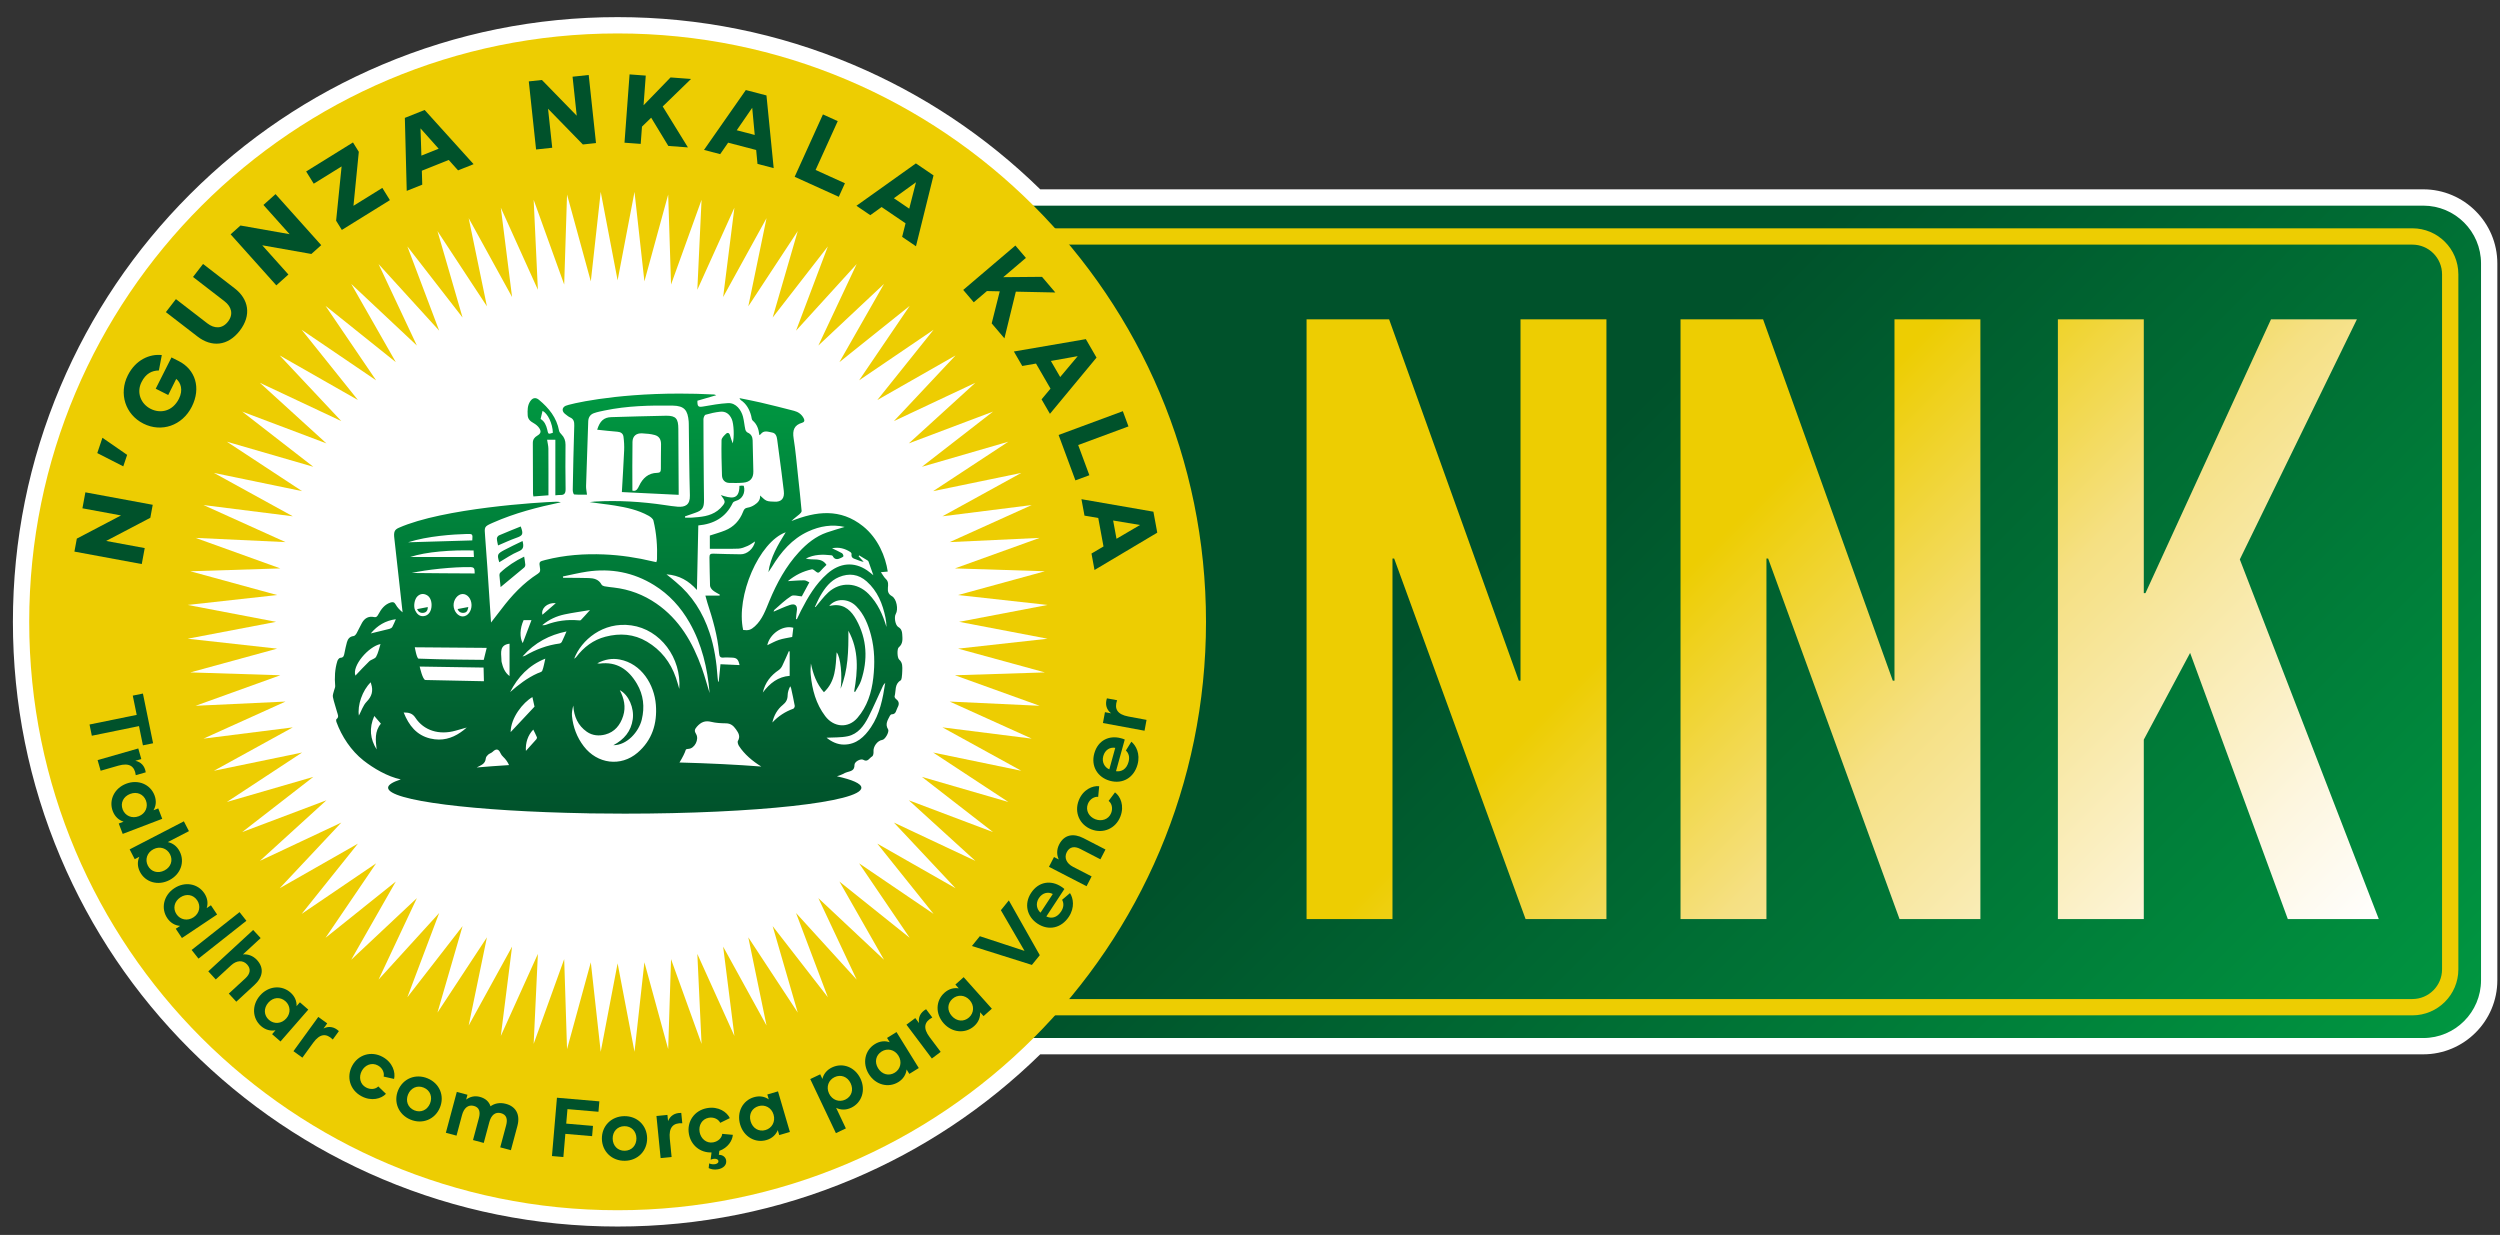 <?xml version="1.0" encoding="utf-8"?>
<!-- Generator: Adobe Illustrator 16.0.0, SVG Export Plug-In . SVG Version: 6.00 Build 0)  -->
<!DOCTYPE svg PUBLIC "-//W3C//DTD SVG 1.1//EN" "http://www.w3.org/Graphics/SVG/1.1/DTD/svg11.dtd">
<svg version="1.1" id="Layer_1" xmlns:x="http://ns.adobe.com/Extensibility/1.0/" xmlns:i="http://ns.adobe.com/AdobeIllustrator/10.0/" xmlns:graph="http://ns.adobe.com/Graphs/1.0/"
	 xmlns="http://www.w3.org/2000/svg" xmlns:xlink="http://www.w3.org/1999/xlink" x="0px" y="0px" width="754.546px"
	 height="372.728px" viewBox="0 0 754.546 372.728" enable-background="new 0 0 754.546 372.728" xml:space="preserve">
<rect x="0" y="0" width="754.546" height="372.728" fill="#333333" stroke="none"/>
<path fill="#FFFFFF" d="M186.406,367.731c-99.28,0-180.05-80.77-180.05-180.05c0-99.279,80.77-180.049,180.05-180.049
	c47.729,0,92.627,18.448,126.545,51.972h418.426c10.976,0,19.903,8.928,19.903,19.903v216.348c0,10.975-8.928,19.902-19.903,19.902
	H312.952C279.034,349.283,234.137,367.731,186.406,367.731"/>
<path fill="#FFFFFF" d="M186.406,10.094c49.018,0,93.396,19.86,125.53,51.972h419.44c9.633,0,17.441,7.809,17.441,17.441v216.348
	c0,9.632-7.809,17.44-17.441,17.44H311.938c-32.135,32.113-76.514,51.974-125.531,51.974c-98.079,0-177.588-79.51-177.588-177.588
	C8.818,89.602,88.327,10.094,186.406,10.094 M186.406,5.17c-24.637,0-48.539,4.826-71.043,14.345
	c-21.734,9.192-41.252,22.351-58.012,39.111c-16.761,16.76-29.919,36.278-39.112,58.012c-9.518,22.504-14.344,46.407-14.344,71.043
	c0,24.637,4.826,48.54,14.344,71.044c9.193,21.732,22.352,41.251,39.112,58.011c16.76,16.76,36.277,29.919,58.012,39.112
	c22.504,9.518,46.406,14.345,71.043,14.345c24.626,0,48.519-4.823,71.015-14.333c21.099-8.92,40.11-21.579,56.539-37.642h417.417
	c12.332,0,22.365-10.031,22.365-22.363V79.507c0-12.332-10.033-22.365-22.365-22.365H313.959
	c-16.429-16.061-35.44-28.72-56.539-37.639C234.924,9.992,211.032,5.17,186.406,5.17"/>
<g>
	<defs>
		<path id="SVGID_1_" d="M301.019,62.065c-9.632,0-17.441,7.81-17.441,17.441v216.349c0,9.632,7.81,17.441,17.441,17.441h430.36
			c9.631,0,17.439-7.81,17.439-17.441V79.507c0-9.631-7.809-17.441-17.439-17.441H301.019z"/>
	</defs>
	<clipPath id="SVGID_2_">
		<use xlink:href="#SVGID_1_"  overflow="visible"/>
	</clipPath>
	
		<linearGradient id="SVGID_3_" gradientUnits="userSpaceOnUse" x1="-518.503" y1="729.357" x2="-517.504" y2="729.357" gradientTransform="matrix(-348.019 -348.019 -348.019 348.019 74071.164 -433916.812)">
		<stop  offset="0" style="stop-color:#009741"/>
		<stop  offset="0.627" style="stop-color:#00522B"/>
		<stop  offset="1" style="stop-color:#00522B"/>
	</linearGradient>
	<polygon clip-path="url(#SVGID_2_)" fill="url(#SVGID_3_)" points="516.197,545.917 157.962,187.681 516.197,-170.555 
		874.434,187.681 	"/>
</g>
<path fill="none" stroke="#EDCD02" stroke-width="4.924" stroke-miterlimit="10" d="M728.096,303.991H304.309
	c-6.308,0-11.422-5.114-11.422-11.422V82.793c0-6.308,5.114-11.422,11.422-11.422h423.787c6.308,0,11.422,5.114,11.422,11.422
	v209.776C739.518,298.877,734.403,303.991,728.096,303.991z"/>
<path fill="#EDCD02" d="M363.994,187.682c0-98.079-79.51-177.588-177.588-177.588c-98.079,0-177.588,79.509-177.588,177.588
	S88.327,365.27,186.406,365.27C284.484,365.27,363.994,285.761,363.994,187.682"/>
<polygon fill="#00522B" points="25.77,148.596 46.096,152.356 45.371,156.276 32.035,163.269 43.679,165.423 42.787,170.243 
	22.461,166.483 23.186,162.563 36.521,155.57 24.878,153.416 "/>
<polygon fill="#00522B" points="29.361,136.748 30.914,132.127 38.374,137.286 37.207,140.757 "/>
<path fill="#00522B" d="M53.944,108.981c4.986,2.512,6.819,8.066,3.948,13.765c-2.897,5.751-9.179,7.846-14.613,5.108
	c-5.462-2.751-7.479-9.059-4.699-14.573c2.379-4.722,6.625-6.519,10.257-6.112l-0.886,4.648c-2.101,0.033-3.927,0.899-5.229,3.485
	c-1.607,3.192-0.218,6.604,2.764,8.107c2.876,1.448,6.563,0.825,8.518-3.053c1.341-2.665,0.543-4.886-0.814-6l-2.419,4.867
	l-3.773-1.9l4.759-9.445L53.944,108.981z"/>
<path fill="#00522B" d="M61.284,79.666l9.562,7.377c4.184,3.228,5.146,8.072,1.521,12.771c-3.644,4.722-8.555,4.998-12.739,1.769
	l-9.561-7.376l3.029-3.928l9.491,7.323c2.104,1.623,4.494,1.714,6.226-0.53c1.731-2.244,1.035-4.533-1.067-6.156l-9.491-7.323
	L61.284,79.666z"/>
<polygon fill="#00522B" points="83.159,58.589 96.948,73.991 93.978,76.651 79.147,74.032 87.047,82.856 83.395,86.126 
	69.605,70.724 72.575,68.064 87.406,70.682 79.507,61.859 "/>
<polygon fill="#00522B" points="115.395,56.714 117.682,60.404 103.174,69.4 101.446,66.614 103.102,50.229 94.692,55.442 
	92.404,51.752 106.536,42.989 108.295,45.825 106.685,62.115 "/>
<path fill="#00522B" d="M135.438,48.282l-8.116,3.243l0.124,4.211l-4.688,1.874l-0.567-22.032l5.978-2.388l14.771,16.356
	l-4.689,1.874L135.438,48.282z M132.396,44.887l-5.477-6.144l0.267,8.226L132.396,44.887z"/>
<polygon fill="#00522B" points="177.682,22.629 179.882,43.179 175.919,43.604 165.41,32.821 166.671,44.594 161.798,45.116 
	159.598,24.565 163.561,24.141 174.068,34.923 172.809,23.15 "/>
<polygon fill="#00522B" points="196.538,35.522 193.763,38.218 193.376,43.431 188.487,43.068 190.015,22.454 194.903,22.816 
	194.24,31.769 202.384,23.37 208.568,23.829 200.017,32.137 207.63,44.487 201.711,44.048 "/>
<path fill="#00522B" d="M228.225,45.271l-8.46-2.209l-2.4,3.464l-4.887-1.276l12.625-18.073l6.23,1.626l2.179,21.939l-4.887-1.276
	L228.225,45.271z M227.792,40.73l-0.761-8.197l-4.67,6.78L227.792,40.73z"/>
<polygon fill="#00522B" points="255.013,55.31 253.16,59.398 239.844,53.364 248.378,34.534 252.844,36.557 246.162,51.299 "/>
<path fill="#00522B" d="M273.313,67.402l-7.227-4.914l-3.421,2.458l-4.175-2.839l17.944-12.79l5.322,3.619l-5.298,21.39
	l-4.176-2.839L273.313,67.402z M274.426,62.982l2.03-7.974l-6.669,4.82L274.426,62.982z"/>
<polygon fill="#00522B" points="301.743,87.93 297.875,87.848 293.893,91.235 290.718,87.502 306.461,74.107 309.638,77.841 
	302.801,83.658 314.498,83.554 318.516,88.277 306.596,88.028 303.155,102.121 299.309,97.6 "/>
<path fill="#00522B" d="M317.062,117.296l-4.377-7.566l-4.149,0.729l-2.529-4.37l21.722-3.731l3.223,5.572l-14.062,16.97
	l-2.528-4.371L317.062,117.296z M319.983,113.797l5.292-6.302l-8.102,1.446L319.983,113.797z"/>
<polygon fill="#00522B" points="328.79,143.431 324.58,144.99 319.505,131.281 338.892,124.103 340.594,128.7 325.417,134.319 "/>
<path fill="#00522B" d="M333.057,164.93l-1.585-8.595l-4.153-0.705l-0.916-4.965l21.714,3.771l1.167,6.33l-18.939,11.27
	l-0.915-4.965L333.057,164.93z M336.983,162.615l7.1-4.162l-8.118-1.355L336.983,162.615z"/>
<polygon fill="#00522B" points="43.138,224.957 41.951,219.148 27.713,222.058 27.021,218.671 41.259,215.762 40.072,209.953 
	43.137,209.326 46.203,224.331 "/>
<path fill="#00522B" d="M43.984,233.104l-3.008,0.862c-0.339-2.738-1.963-3.821-5.264-2.875l-5.336,1.531l-0.919-3.203l12.276-3.521
	l0.919,3.202l-1.82,0.522C42.474,229.94,43.702,231.111,43.984,233.104"/>
<path fill="#00522B" d="M38.084,236.538c3.631-1.386,7.285,0.19,8.545,3.49c0.64,1.674,0.46,3.255-0.301,4.519l1.438-0.55
	l1.197,3.136l-11.929,4.556l-1.197-3.136l1.461-0.559c-1.408-0.435-2.619-1.484-3.259-3.158
	C32.78,241.535,34.477,237.916,38.084,236.538 M41.861,246.36c2.052-0.783,2.913-2.842,2.193-4.728
	c-0.747-1.956-2.717-2.798-4.768-2.015c-2.075,0.792-3.005,2.741-2.258,4.697C37.749,246.202,39.787,247.152,41.861,246.36"/>
<path fill="#00522B" d="M51.123,265.64c-3.43,1.774-7.249,0.653-8.872-2.485c-0.835-1.613-0.802-3.194-0.199-4.557l-1.39,0.719
	l-1.53-2.959l16.362-8.466l1.531,2.959l-6.388,3.305c1.46,0.296,2.747,1.192,3.583,2.807
	C55.844,260.101,54.574,263.854,51.123,265.64 M49.638,262.714c1.95-1.009,2.634-3.038,1.671-4.899
	c-0.928-1.793-3.037-2.52-4.987-1.511c-1.973,1.021-2.62,3.174-1.692,4.967C45.592,263.131,47.665,263.734,49.638,262.714"/>
<path fill="#00522B" d="M52.571,268.109c3.231-2.157,7.143-1.433,9.104,1.506c0.994,1.488,1.17,3.069,0.709,4.47l1.279-0.854
	l1.863,2.79l-10.616,7.088l-1.862-2.79l1.301-0.869c-1.47-0.11-2.884-0.865-3.878-2.355
	C48.511,274.157,49.361,270.252,52.571,268.109 M58.434,276.844c1.825-1.219,2.209-3.416,1.088-5.094
	c-1.162-1.742-3.269-2.125-5.094-0.906c-1.848,1.232-2.321,3.339-1.158,5.08C54.39,277.603,56.587,278.076,58.434,276.844"/>
<rect x="64.45" y="273.228" transform="matrix(-0.62 -0.785 0.785 -0.62 -114.619 509.323)" fill="#00522B" width="3.331" height="18.417"/>
<path fill="#00522B" d="M76.807,297.271l-5.492,5.063l-2.258-2.448l5.028-4.636c1.429-1.316,1.739-2.805,0.49-4.159
	c-1.266-1.373-3.163-1.271-4.813,0.251l-4.639,4.276l-2.258-2.45l13.545-12.485l2.258,2.449l-5.344,4.926
	c1.434-0.12,2.986,0.336,4.235,1.69C79.817,292.197,79.312,294.963,76.807,297.271"/>
<path fill="#00522B" d="M78.469,300.474c2.555-2.929,6.52-3.253,9.182-0.931c1.35,1.178,1.934,2.657,1.855,4.129l1.011-1.159
	l2.529,2.206l-8.393,9.62l-2.528-2.206l1.028-1.179c-1.448,0.277-3.011-0.081-4.36-1.259
	C76.132,307.373,75.931,303.382,78.469,300.474 M86.413,307.37c1.443-1.654,1.238-3.875-0.282-5.202
	c-1.578-1.377-3.712-1.194-5.154,0.458c-1.46,1.674-1.367,3.831,0.211,5.207C82.709,309.16,84.954,309.043,86.413,307.37"/>
<path fill="#00522B" d="M102.278,311.215l-1.838,2.533c-1.954-1.947-3.9-1.8-5.916,0.979l-3.259,4.495l-2.697-1.956l7.497-10.338
	l2.696,1.955l-1.11,1.533C99.137,309.654,100.827,309.818,102.278,311.215"/>
<path fill="#00522B" d="M106.313,321.643c1.822-3.349,5.738-4.521,9.152-2.663c3.104,1.689,3.946,4.735,3.473,6.661l-3.149-0.708
	c0.264-1.064-0.271-2.563-1.735-3.359c-1.862-1.014-3.893-0.136-4.857,1.638c-0.954,1.752-0.613,3.978,1.249,4.991
	c1.463,0.797,2.975,0.5,3.727-0.299l2.316,2.238c-1.372,1.466-4.363,2.367-7.446,0.688
	C105.606,328.96,104.479,325.012,106.313,321.643"/>
<path fill="#00522B" d="M120.161,329.064c1.476-3.541,5.271-5.104,8.906-3.591c3.635,1.514,5.175,5.3,3.698,8.842
	c-1.464,3.518-5.246,5.114-8.881,3.601S118.696,332.583,120.161,329.064 M129.784,333.073c0.815-1.958,0.075-3.988-1.882-4.804
	c-1.98-0.824-3.92,0.09-4.735,2.047c-0.814,1.958-0.099,3.979,1.882,4.804C127.007,335.936,128.97,335.03,129.784,333.073"/>
<path fill="#00522B" d="M156.165,339.812l-1.966,7.339l-3.219-0.861l1.783-6.657c0.496-1.854,0.127-3.206-1.556-3.657
	c-1.731-0.464-2.955,0.594-3.517,2.691l-1.686,6.291l-3.243-0.869l1.783-6.657c0.49-1.828,0.151-3.199-1.507-3.644
	c-1.73-0.464-3.01,0.604-3.592,2.774l-1.658,6.193l-3.219-0.861l3.305-12.339l3.219,0.862l-0.393,1.463
	c1.086-0.833,2.508-1.262,4.142-0.824c1.73,0.464,2.768,1.473,3.21,2.846c1.078-0.809,2.69-1.266,4.666-0.735
	C155.669,333.955,157.086,336.374,156.165,339.812"/>
<polygon fill="#00522B" points="171.272,334.753 170.898,339.128 178.971,339.818 178.706,342.912 170.634,342.222 170.035,349.212 
	166.591,348.917 168.097,331.314 180.896,332.41 180.626,335.553 "/>
<path fill="#00522B" d="M181.661,343.723c-0.063-3.836,2.792-6.786,6.729-6.85c3.938-0.064,6.861,2.791,6.924,6.627
	c0.063,3.811-2.767,6.785-6.705,6.85C184.674,350.414,181.724,347.534,181.661,343.723 M192.084,343.553
	c-0.034-2.12-1.524-3.687-3.645-3.651c-2.145,0.035-3.558,1.648-3.522,3.769c0.034,2.12,1.499,3.687,3.645,3.651
	C190.682,347.286,192.119,345.673,192.084,343.553"/>
<path fill="#00522B" d="M205.62,335.904l0.309,3.114c-2.755-0.158-4.112,1.244-3.774,4.66l0.548,5.525l-3.315,0.328l-1.259-12.708
	l3.315-0.328l0.187,1.883C202.236,336.823,203.608,335.825,205.62,335.904"/>
<path fill="#00522B" d="M217.975,342.219l3.208,0.293c-0.122,1.74-1.476,3.909-4.077,4.841l-0.142,1.205
	c1.096-0.044,2.014,0.637,2.188,1.605c0.256,1.416-0.789,2.452-2.478,2.756c-1.118,0.202-2.109-0.029-2.786-0.368l0.155-1.414
	c1.232,0.573,2.962,0.209,2.792-0.734c-0.148-0.82-1.525-0.776-2.354-0.396l0.273-2.179c-3.39,0.125-6.209-2.137-6.828-5.564
	c-0.679-3.751,1.639-7.119,5.464-7.811c3.479-0.628,6.043,1.218,6.881,3.016l-2.898,1.422c-0.462-0.994-1.817-1.827-3.457-1.531
	c-2.088,0.377-3.119,2.334-2.76,4.32c0.354,1.963,2.015,3.484,4.101,3.107C216.896,344.491,217.89,343.312,217.975,342.219"/>
<path fill="#00522B" d="M223.388,339.395c-1.093-3.729,0.77-7.246,4.159-8.239c1.72-0.504,3.281-0.198,4.479,0.66l-0.433-1.478
	l3.221-0.943l3.59,12.253l-3.221,0.943l-0.439-1.501c-0.546,1.369-1.688,2.493-3.408,2.997
	C227.945,345.08,224.474,343.1,223.388,339.395 M233.479,336.412c-0.617-2.107-2.6-3.13-4.537-2.563
	c-2.01,0.589-3.006,2.484-2.389,4.592c0.624,2.131,2.492,3.214,4.503,2.625C232.993,340.498,234.103,338.543,233.479,336.412"/>
<path fill="#00522B" d="M259.709,325.55c1.655,3.488,0.403,7.267-2.788,8.781c-1.642,0.778-3.22,0.689-4.561,0.041l2.942,6.201
	l-3.009,1.428l-7.747-16.322l3.01-1.428l0.66,1.391c0.346-1.449,1.286-2.705,2.927-3.484
	C254.336,320.643,258.043,322.039,259.709,325.55 M256.734,326.934c-0.941-1.982-2.946-2.735-4.838-1.838
	c-1.824,0.866-2.623,2.949-1.682,4.933c0.952,2.007,3.081,2.727,4.905,1.861C257.013,330.991,257.687,328.939,256.734,326.934"/>
<path fill="#00522B" d="M262.229,324.182c-2.047-3.304-1.188-7.189,1.814-9.051c1.523-0.943,3.11-1.065,4.494-0.557l-0.811-1.311
	l2.854-1.767l6.725,10.856l-2.854,1.768l-0.824-1.33c-0.161,1.465-0.964,2.853-2.487,3.797
	C268.137,328.448,264.262,327.464,262.229,324.182 M271.161,318.618c-1.156-1.866-3.34-2.324-5.057-1.262
	c-1.78,1.104-2.235,3.196-1.079,5.063c1.17,1.889,3.26,2.435,5.04,1.331C271.782,322.687,272.331,320.506,271.161,318.618"/>
<path fill="#00522B" d="M279.509,304.598l1.879,2.501c-2.436,1.294-2.868,3.196-0.808,5.939l3.333,4.438l-2.662,2l-7.667-10.207
	l2.662-2l1.137,1.514C277.094,307.137,277.749,305.572,279.509,304.598"/>
<path fill="#00522B" d="M284.83,308.868c-2.59-2.897-2.42-6.873,0.214-9.227c1.336-1.194,2.877-1.59,4.327-1.33l-1.025-1.147
	l2.502-2.236l8.509,9.52l-2.502,2.236l-1.043-1.166c0.097,1.471-0.453,2.977-1.788,4.172
	C291.389,312.042,287.402,311.747,284.83,308.868 M292.658,301.838c-1.463-1.637-3.692-1.708-5.197-0.363
	c-1.562,1.396-1.646,3.535-0.184,5.172c1.48,1.656,3.633,1.83,5.193,0.435C293.977,305.736,294.137,303.493,292.658,301.838"/>
<polygon fill="#00522B" points="304.483,271.76 313.824,288.29 311.442,291.231 293.333,285.524 295.731,282.563 309.222,286.997 
	302.085,274.721 "/>
<path fill="#00522B" d="M313.159,278.789c-3.185-2.092-4.161-5.935-1.959-9.287c2.3-3.501,6.042-3.91,9.1-1.901
	c0.337,0.222,0.653,0.43,0.949,0.714l-5.445,8.288c1.496,0.711,3.188,0.434,4.462-1.507c0.887-1.35,0.815-2.574,0.291-3.522
	l2.387-2.024c0.99,1.526,1.498,4.335-0.344,7.141C320.355,280.105,316.533,281.006,313.159,278.789 M317.753,269.822
	c-1.392-0.732-3.11-0.413-4.204,1.253c-1.067,1.623-0.621,3.426,0.505,4.377L317.753,269.822z"/>
<path fill="#00522B" d="M327.014,252.972l6.64,3.423l-1.527,2.961l-6.078-3.134c-1.728-0.891-3.231-0.673-4.075,0.965
	c-0.856,1.66-0.11,3.407,1.886,4.437l5.607,2.892l-1.526,2.961l-11.35-5.853l1.526-2.961l1.436,0.74
	c-0.604-1.306-0.709-2.921,0.136-4.559C321.214,251.884,323.985,251.41,327.014,252.972"/>
<path fill="#00522B" d="M329.384,250.317c-3.55-1.385-5.209-5.12-3.797-8.741c1.284-3.292,4.198-4.512,6.169-4.285l-0.307,3.213
	c-1.087-0.126-2.506,0.594-3.111,2.146c-0.77,1.976,0.357,3.878,2.238,4.611c1.857,0.725,4.022,0.105,4.793-1.869
	c0.605-1.552,0.118-3.015-0.768-3.659l1.928-2.58c1.627,1.177,2.898,4.029,1.623,7.298
	C336.731,250.095,332.958,251.711,329.384,250.317"/>
<path fill="#00522B" d="M334.985,235.658c-3.672-1.014-5.782-4.371-4.715-8.238c1.115-4.037,4.55-5.576,8.076-4.603
	c0.39,0.107,0.754,0.208,1.123,0.389l-2.639,9.559c1.642,0.219,3.167-0.565,3.784-2.804c0.43-1.557-0.014-2.699-0.804-3.441
	l1.649-2.659c1.412,1.148,2.758,3.667,1.865,6.901C342.238,234.702,338.877,236.733,334.985,235.658 M336.605,225.713
	c-1.549-0.27-3.087,0.563-3.617,2.483c-0.517,1.873,0.461,3.452,1.824,4.011L336.605,225.713z"/>
<path fill="#00522B" d="M334.087,210.772l3.076,0.57c-0.918,2.602,0.052,4.295,3.426,4.919l5.459,1.011l-0.607,3.275l-12.554-2.324
	l0.606-3.275l1.86,0.346C334.027,214.277,333.451,212.683,334.087,210.772"/>
<polygon fill="#FFFFFF" points="186.406,84.607 191.505,57.915 194.493,84.925 201.67,58.715 202.531,85.876 211.742,60.31 
	210.468,87.455 221.657,62.691 218.258,89.652 231.355,65.842 225.851,92.453 240.776,69.744 233.201,95.841 249.862,74.373 
	240.262,99.796 258.556,79.701 246.992,104.292 266.806,85.695 253.348,109.303 274.56,92.318 259.291,114.797 281.77,99.528 
	264.785,120.74 288.393,107.282 269.795,127.096 294.386,115.532 274.292,133.825 299.714,124.226 278.246,140.887 304.344,133.312 
	281.635,148.237 308.246,142.733 284.436,155.83 311.396,152.431 286.633,163.619 313.777,162.346 288.212,171.557 315.373,172.417 
	289.163,179.594 316.173,182.583 289.48,187.682 316.173,192.78 289.163,195.77 315.373,202.946 288.212,203.806 313.777,213.018 
	286.633,211.744 311.396,222.933 284.436,219.533 308.246,232.631 281.635,227.127 304.344,242.052 278.246,234.477 
	299.714,251.137 274.292,241.538 294.386,259.832 269.795,248.267 288.393,268.081 264.785,254.623 281.77,275.835 259.291,260.566 
	274.56,283.046 253.348,266.061 266.806,289.668 246.992,271.071 258.556,295.662 240.262,275.567 249.862,300.99 233.201,279.522 
	240.776,305.619 225.851,282.91 231.355,309.521 218.258,285.711 221.657,312.673 210.468,287.908 211.742,315.053 202.531,289.487 
	201.67,316.648 194.493,290.439 191.505,317.448 186.406,290.756 181.307,317.448 178.319,290.439 171.142,316.648 170.282,289.487 
	161.07,315.053 162.344,287.908 151.155,312.673 154.554,285.711 141.457,309.521 146.961,282.91 132.036,305.619 139.611,279.522 
	122.95,300.99 132.55,275.567 114.256,295.662 125.82,271.071 106.006,289.668 119.464,266.061 98.252,283.046 113.521,260.566 
	91.042,275.835 108.027,254.623 84.42,268.081 103.017,248.267 78.426,259.832 98.521,241.538 73.098,251.137 94.566,234.477 
	68.468,242.052 91.177,227.127 64.566,232.631 88.376,219.533 61.415,222.933 86.179,211.744 59.035,213.018 84.6,203.806 
	57.439,202.946 83.648,195.77 56.64,192.78 83.331,187.682 56.64,182.583 83.648,179.594 57.439,172.417 84.6,171.557 
	59.035,162.346 86.179,163.619 61.415,152.431 88.376,155.83 64.566,142.733 91.177,148.237 68.468,133.312 94.566,140.887 
	73.098,124.226 98.521,133.825 78.426,115.532 103.017,127.096 84.42,107.282 108.027,120.74 91.042,99.528 113.521,114.797 
	98.252,92.318 119.464,109.303 106.006,85.695 125.82,104.292 114.256,79.701 132.55,99.796 122.95,74.373 139.611,95.841 
	132.036,69.744 146.961,92.453 141.457,65.842 154.554,89.652 151.155,62.691 162.344,87.455 161.07,60.31 170.282,85.876 
	171.142,58.715 178.319,84.925 181.307,57.915 "/>
<g>
	<defs>
		<path id="SVGID_4_" d="M125.877,183.843c0.307,0.743,0.979,1.284,2.002,1.108c1.013-0.174,1.239-0.982,1.238-1.732
			C128.029,183.429,126.98,183.631,125.877,183.843 M138.093,183.824c0.282,0.728,0.932,1.256,1.938,1.135
			c1.092-0.133,1.173-1.065,1.314-1.751C140.235,183.417,139.164,183.621,138.093,183.824 M151.014,172.826
			c-0.174,0.163-0.297,0.498-0.279,0.741c0.091,1.24,0.237,2.474,0.355,3.625c2.411-1.992,4.783-3.936,7.129-5.913
			c0.203-0.173,0.347-0.573,0.328-0.853c-0.055-0.774-0.212-1.54-0.346-2.428C155.497,169.297,153.121,170.849,151.014,172.826
			 M152.209,166.005c-2.156,1.162-2.205,1.392-1.525,3.691c1.925-1.112,3.786-2.447,5.838-3.287
			c1.492-0.612,1.617-1.431,1.193-3.117C155.794,164.231,153.971,165.055,152.209,166.005 M150.616,161.584
			c-0.302,0.13-0.646,0.615-0.646,0.934c0.005,0.702,0.219,1.402,0.348,2.107c1.946-0.82,3.656-1.644,5.434-2.263
			c2.058-0.715,2.288-1.09,1.414-3.466C154.927,159.805,152.756,160.659,150.616,161.584 M190.867,148.079
			c0-4.958-0.058-9.836,0.031-14.711c0.032-1.767,1.163-2.67,2.908-2.574c1.279,0.07,2.59,0.159,3.815,0.506
			c1.359,0.384,1.899,1.368,1.893,2.823c-0.013,2.464-0.068,4.928-0.054,7.392c0.007,0.841-0.246,1.19-1.104,1.201
			c-2.675,0.034-4.377,1.599-5.479,3.958c-0.369,0.79-0.738,1.47-1.548,1.47C191.19,148.144,191.037,148.123,190.867,148.079
			 M200.865,125.479c-5.463,0.109-10.925,0.255-16.385,0.422c-2.209,0.067-3.44,1.169-4.238,3.794
			c2.112,0.217,4.113,0.464,6.121,0.611c0.991,0.073,1.686,0.538,1.813,1.484c0.187,1.388,0.263,2.812,0.202,4.211
			c-0.186,4.237-0.459,8.468-0.687,12.514c5.765,0.281,11.386,0.553,17.147,0.833c0-0.253,0.003-0.744,0-1.235
			c-0.035-6.226-0.088-12.451-0.101-18.676c-0.006-3.059-0.723-3.962-3.575-3.962C201.066,125.475,200.968,125.476,200.865,125.479
			 M165.176,129.703c-0.31-1.323-0.841-2.563-2.012-3.248c0.203-0.846,0.399-1.665,0.587-2.454c1.563,0.785,3.022,3.786,3.115,6.607
			c-0.531,0.184-0.855,0.298-1.072,0.298C165.428,130.906,165.379,130.576,165.176,129.703 M160.039,121.095
			c-0.865,1.278-0.843,2.732-0.776,4.203c0.056,1.263,0.83,1.86,1.802,2.412c0.633,0.359,1.264,0.868,1.672,1.472
			c0.718,1.063,0.467,1.693-0.604,2.327c-0.798,0.474-1.325,1.116-1.316,2.192c0.045,5.096,0.036,10.192,0.053,15.288
			c0.001,0.239,0.064,0.476,0.117,0.845c1.556-0.118,3.057-0.232,4.545-0.344c0-4.782,0.022-9.417-0.018-14.052
			c-0.008-0.904-0.254-1.805-0.393-2.724h2.493v16.776c0.746-0.054,1.105-0.118,1.461-0.1c1.306,0.065,1.659-0.532,1.631-1.872
			c-0.091-4.427-0.05-8.856-0.023-13.283c0.007-1.244-0.374-2.262-1.229-3.133c-0.298-0.303-0.634-0.688-0.708-1.084
			c-0.742-4-3.099-6.864-6.05-9.324c-0.425-0.354-0.839-0.53-1.231-0.531C160.943,120.163,160.459,120.475,160.039,121.095
			 M146.631,228.858c0.041-0.394,0.396-0.818,0.713-1.101c0.39-0.346,0.963-0.478,1.335-0.837c1.015-0.985,1.775-0.996,2.39,0.417
			c0.177,0.406,0.476,0.791,0.801,1.092c0.777,0.724,1.349,1.548,1.772,2.49c-3.444,0.211-6.711,0.453-9.771,0.722
			C145.229,230.899,146.455,230.624,146.631,228.858 M160.956,220.201c0.382,0.793,0.767,1.53,1.088,2.295
			c0.066,0.156-0.032,0.474-0.158,0.619c-1.033,1.18-2.089,2.334-3.16,3.522C158.563,224.178,159.321,221.897,160.956,220.201
			 M205.086,230.136c0.952-1.574,1.639-2.955,1.887-3.813c0.071-0.25,0.564-0.292,0.865-0.309c1.806-0.105,3.239-2.866,2.255-4.466
			c-0.528-0.86-0.527-1.354,0.23-2.209c1.256-1.421,2.503-1.928,4.333-1.474c1.438,0.357,2.964,0.424,4.452,0.447
			c1.397,0.022,2.228,0.681,3.022,1.815c0.806,1.149,1.382,2.117,0.575,3.531c-0.188,0.331,0.104,1.134,0.335,1.49
			c1.628,2.505,4.073,4.576,6.733,6.208C222.445,230.789,214.101,230.371,205.086,230.136 M112.968,216.094
			c0.749,0.871,1.344,1.562,1.995,2.322c-1.957,2.333-1.604,5.053-1.285,7.78C111.729,223.055,111.329,219.797,112.968,216.094
			 M129.842,222.891c-4.1-0.988-6.429-3.907-8.004-7.849c1.512,0,2.642,0.215,3.532,1.577c2.549,3.893,7.208,5.316,12.158,3.902
			c1.111-0.317,2.226-0.628,3.339-0.941c-2.488,2.227-5.242,3.635-8.379,3.635C131.635,223.215,130.754,223.11,129.842,222.891
			 M160.688,210.396c0.234,1.057,0.455,2.054,0.639,2.882c-2.438,2.601-4.888,5.213-7.207,7.686
			C154.161,216.604,157.875,211.994,160.688,210.396 M236.28,212.744c0.964-0.78,1.433-1.632,1.446-2.903
			c0.01-0.906,0.317-1.81,0.772-2.715c0.091,0.188,0.224,0.368,0.267,0.567c0.387,1.772,0.783,3.545,1.105,5.329
			c0.048,0.269-0.208,0.799-0.435,0.88c-2.415,0.874-4.52,2.222-6.324,4.167C233.59,215.913,234.619,214.089,236.28,212.744
			 M249.474,222.655c2.101-0.126,4.306,0.002,6.396-0.444c3.069-0.657,4.878-3.124,6.247-5.821c1.581-3.113,2.954-6.338,4.432-9.508
			c0.109-0.235,0.325-0.418,0.631-0.799c-0.743,4.882-1.655,9.46-4.313,13.416c-1.97,2.932-4.421,5.221-8.126,5.231
			c-0.008,0-0.016,0-0.023,0C252.705,224.73,250.93,223.846,249.474,222.655 M111.898,205.924c0.058,0.241,0.079,0.356,0.115,0.466
			c0.684,2.107,0.242,3.765-1.354,5.403c-1.084,1.111-1.603,2.811-2.341,4.181C107.838,212.927,109.348,208.378,111.898,205.924
			 M126.668,201.179l19.284,0.307l0.104,4.123l-17.65-0.369c-0.001,0-0.002,0-0.002,0
			C127.558,205.239,126.668,201.179,126.668,201.179 M180.269,200.197c2.289-1.221,4.515-1.566,6.743-1.149
			c6.619,1.239,10.475,7.578,10.945,13.685c0.439,5.695-1.153,10.701-5.539,14.454c-5.052,4.323-12.147,3.397-16.244-1.966
			c-2.059-2.697-3.196-5.747-3.541-9.113c-0.104-1.026,0.133-2.092,0.392-3.156c0.204,3.324,1.417,6.041,4.094,7.91
			c1.715,1.198,3.734,1.32,5.616,0.814c2.753-0.741,4.462-2.79,5.345-5.583c0.87-2.756,0.272-5.303-1.016-7.791
			c2.717,1.423,4.38,5.455,3.918,8.765c-0.519,3.699-2.614,6.12-5.854,7.851c4.111,0.018,7.679-4.048,8.567-7.713
			c0.931-3.838,0.522-7.462-1.456-10.826c-2.545-4.331-6.119-6.771-11.245-6.096c-0.021,0.003-0.043,0.005-0.064,0.005
			C180.792,200.287,180.625,200.241,180.269,200.197 M164.588,198.787c-0.32,1.353-0.493,2.563-0.929,3.664
			c-0.155,0.396-0.933,0.548-1.439,0.776c-3.075,1.385-5.718,3.424-8.262,5.664C156.306,204.308,159.6,200.781,164.588,198.787
			 M235.047,202.228c0.431-0.292,0.807-0.77,1.039-1.248c0.715-1.467,1.347-2.977,2.011-4.469c0.08,0.046,0.161,0.093,0.241,0.139
			v7.332c-3.449,0.248-6.019,2.225-8.105,5.044C230.906,206.02,232.624,203.867,235.047,202.228 M126.333,198.787
			c-0.561-0.025-1.14-3.425-1.14-3.425l21.7,0.177c0,0-0.619,2.573-0.894,3.621C146,199.16,132.506,199.066,126.333,198.787
			 M114.844,194.383c-0.447,1.367-0.694,2.729-1.333,3.853c-0.368,0.646-1.473,0.793-2.068,1.361
			c-1.45,1.384-2.797,2.883-4.171,4.32C106.167,201.005,111.19,195.131,114.844,194.383 M151.387,199.762
			c-0.057-0.24-0.033-0.498-0.047-0.748c-0.111-2.09-0.586-4.365,2.451-4.736v9.769
			C152.368,203.001,151.777,201.442,151.387,199.762 M170.981,190.581c-0.495,1.122-0.912,2.136-1.396,3.114
			c-0.119,0.241-0.44,0.496-0.695,0.529c-3.729,0.49-7.18,1.79-10.434,3.694c-0.126,0.071-0.281,0.085-0.758,0.224
			C161.444,193.878,165.854,191.646,170.981,190.581 M239.438,189.472c-0.116,0.961-0.234,1.933-0.336,2.778
			c-1.413,0.297-2.737,0.458-3.981,0.874c-1.231,0.411-2.382,1.079-3.533,1.617C232.217,191.485,236.118,188.542,239.438,189.472
			 M190.532,188.751c8.813,1.234,15.169,9.82,14.489,19.168c-0.341-1.134-0.641-2.282-1.029-3.399
			c-1.634-4.695-4.518-8.35-8.709-10.846c-3.954-2.354-8.204-2.631-12.534-1.508c-3.644,0.944-6.563,3.124-8.866,6.187
			c-0.135,0.178-0.359,0.285-0.59,0.461C175.404,193.236,181.984,187.553,190.532,188.751 M158.034,187.165h2.376
			c-0.912,2.399-1.783,4.69-2.64,6.944C156.808,192.427,156.886,189.711,158.034,187.165 M119.471,186.889
			c-0.385,0.868-0.668,1.641-1.067,2.344c-0.157,0.276-0.547,0.491-0.87,0.575c-1.822,0.473-3.654,0.898-5.633,1.376
			C113.932,188.75,116.359,187.313,119.471,186.889 M163.652,188.693c2.099-1.768,4.367-2.754,6.804-3.267
			c2.438-0.515,4.909-0.844,7.615-1.296c-1.045,1.156-1.878,2.107-2.754,3.015c-0.129,0.135-0.456,0.107-0.687,0.086
			c-3.383-0.305-6.666,0.131-9.854,1.347c-0.187,0.07-0.394,0.086-0.594,0.113c-0.04,0.005-0.08,0.007-0.13,0.007
			C163.965,188.698,163.849,188.693,163.652,188.693 M167.75,182.048c-1.437,1.242-2.822,2.442-4.037,3.493
			C163.246,183.831,164.933,181.827,167.75,182.048 M258.438,182.992c2.376,2.438,3.606,5.514,4.461,8.788
			c1.101,4.22,1.165,8.518,0.678,12.803c-0.508,4.463-1.823,8.651-4.807,12.11c-2.744,3.182-7.086,2.898-9.696-0.544
			c-2.801-3.693-3.97-8.008-4.391-12.583c-0.1-1.087-0.016-2.191,0.063-3.314c0.655,3.144,1.676,6.097,3.928,8.676
			c3.572-3.313,3.521-7.74,3.836-12.037c1.192,1.34,1.768,7.205,1.198,10.984c2.282-5.593,2.396-11.514,2.347-17.505
			c3.23,5.845,2.85,12.06,1.742,18.347c0.093,0.043,0.186,0.086,0.279,0.13c0.608-1.121,1.398-2.177,1.795-3.372
			c2.104-6.345,1.825-12.571-1.438-18.448c-1.417-2.552-3.389-4.583-6.62-4.371c-0.509,0.034-1.013,0.151-1.547,0.234
			C252.228,180.495,256.042,180.536,258.438,182.992 M136.898,182.72c-0.041-1.752,1.254-3.404,2.697-3.439
			c1.476-0.035,2.695,1.452,2.724,3.32c0.027,1.847-1.146,3.4-2.608,3.45c-0.021,0.001-0.044,0.001-0.065,0.001
			C138.232,186.052,136.94,184.496,136.898,182.72 M125.308,184.239c-0.585-1.213-0.236-3.42,0.724-4.3
			c0.839-0.767,1.803-0.869,2.813-0.311c0.881,0.487,1.41,1.587,1.416,2.97c0.005,1.888-0.913,3.223-2.395,3.363
			c-0.086,0.008-0.171,0.012-0.254,0.012C126.501,185.974,125.793,185.246,125.308,184.239 M247.58,179.853
			c1.396-2.405,3.037-4.605,5.663-5.69c3.018-1.246,5.87-0.887,8.357,1.33c3.246,2.896,4.813,6.757,5.67,10.985
			c0.182,0.9,0.276,1.82,0.273,2.76c-1.088-3.738-2.647-7.167-5.353-9.94c-3.454-3.543-8.561-3.813-12.193-0.5
			c-1.424,1.299-2.568,2.924-3.842,4.401c-0.075,0.005-0.148,0.011-0.222,0.015C246.478,182.091,246.956,180.927,247.58,179.853
			 M169.891,173.986c2.432-0.493,4.848-1.096,7.296-1.459c7.185-1.067,13.954,0.192,20.228,4.068
			c4.549,2.808,8.062,6.672,10.715,11.343c3.715,6.541,5.418,13.733,6.043,21.24c-0.769-2.488-1.448-5.01-2.318-7.46
			c-2.79-7.851-6.838-14.791-13.749-19.555c-3.879-2.675-8.154-4.283-12.798-4.827c-0.964-0.113-1.932-0.21-2.885-0.385
			c-0.318-0.059-0.732-0.261-0.875-0.528c-0.85-1.578-2.298-1.899-3.821-1.954c-2.304-0.083-4.613-0.057-6.92-0.076
			c-0.279-0.002-0.559,0-0.839,0C169.941,174.257,169.915,174.122,169.891,173.986 M124.287,172.937
			c4.188-0.99,12.648-1.876,17.754-1.777c1.465,0.028,1.135,1.044,1.228,1.918C143.269,173.078,124.305,172.983,124.287,172.937
			 M142.937,166.145c0.041,0.762,0.075,1.404,0.104,1.975h-19.261C128.676,166.494,136.334,165.967,142.937,166.145
			 M253.804,168.396c0.286-0.141,0.745-0.344,0.755-0.541c0.019-0.3-0.211-0.758-0.467-0.905c-0.904-0.519-1.864-0.934-2.979-1.473
			c2.136-0.431,3.914,0.082,5.579,1.155c0.17,0.11,0.35,0.421,0.323,0.607c-0.159,1.067,0.496,1.312,1.283,1.569
			c0.744,0.244,1.443,0.644,2.378,0.767c-0.51-0.563-1.018-1.125-1.527-1.688c0.055-0.086,0.108-0.172,0.164-0.26
			c0.834,0.501,1.67,0.996,2.497,1.506c0.13,0.081,0.272,0.211,0.324,0.35c0.473,1.307,0.928,2.621,1.459,4.132
			c-0.705-0.554-1.256-1.041-1.854-1.451c-3.985-2.721-8.29-2.331-12.069,1.004c-3.488,3.078-5.809,7.024-7.914,11.138
			c-0.438,0.855-0.834,1.731-1.25,2.597l-0.258-0.079c0.073-0.772,0.098-1.554,0.233-2.314c0.299-1.679-0.414-2.459-2.044-1.93
			c-1.673,0.542-3.271,1.33-4.953,2.033c0.067-0.152,0.105-0.432,0.261-0.566c1.658-1.424,3.231-2.998,5.056-4.146
			c0.73-0.46,2.024,0.032,3.195,0.099c0.603-1.116,1.357-2.518,2.281-4.231c-0.446-0.188-0.987-0.609-1.533-0.612
			c-1.594-0.011-3.188,0.144-4.957,0.244c2.214-1.832,4.598-2.996,7.232-3.565c0.372-0.08,0.908,0.409,1.302,0.725
			c0.479,0.384,0.792,0.4,1.215-0.111c0.566-0.683,1.234-1.278,1.907-1.96c-1.564-2.404-4.071-1.273-6.223-1.905
			c2.533-1.298,5.086-1.284,7.672-0.996c0.147,0.017,0.359,0.088,0.416,0.2c0.345,0.703,0.791,0.958,1.291,0.958
			C252.977,168.747,253.383,168.603,253.804,168.396 M140.883,161.164c1.805-0.05,1.806,0.018,1.66,1.941l-19.397,0.569
			C129.117,161.761,136.848,161.274,140.883,161.164 M232.972,171.1c2.753-4.541,6.099-8.461,10.94-10.689
			c3.531-1.624,7.225-2.239,11.021-1.37c-1.792,0.552-3.615,1.052-5.399,1.675c-3.321,1.159-6.018,3.336-8.389,5.911
			c-3.925,4.263-6.672,9.314-8.91,14.687c-1.151,2.764-2.12,5.65-4.412,7.727c-1.186,1.074-1.961,1.319-3.53,1.087
			c-2.237-10.24,4.824-26.591,12.845-29.477c-2.331,3.791-4.594,7.504-5.225,12.037C232.267,172.16,232.642,171.644,232.972,171.1
			 M170.742,122.469c-1.225,0.563-1.195,1.758-0.099,2.537c0.461,0.328,0.887,0.742,1.392,0.963
			c1.115,0.489,1.324,1.307,1.287,2.488c-0.205,6.474-0.338,12.952-0.458,19.429c-0.009,0.467,0.235,1.33,0.416,1.345
			c1.33,0.116,2.673,0.063,3.885,0.063c-0.121-1.043-0.306-1.812-0.282-2.575c0.197-6.516,0.437-13.032,0.654-19.548
			c0.041-1.225,0.637-2.087,1.707-2.468c1.057-0.377,2.171-0.588,3.271-0.817c6.786-1.405,13.647-1.565,20.542-1.466
			c3.557,0.052,4.521,1.466,4.802,4.798c0.022,0.25,0.024,0.501,0.027,0.753c0.1,7.188,0.128,14.378,0.333,21.564
			c0.083,2.881-1.448,3.573-3.703,3.397c-1.288-0.101-2.57-0.3-3.851-0.49c-7.028-1.044-14.087-1.471-21.184-1.064
			c-0.504,0.029-1.007,0.11-1.511,0.167c2.553,0.403,5.094,0.625,7.604,1.038c3.502,0.575,6.982,1.317,10.15,3.067
			c0.597,0.33,1.35,0.888,1.494,1.481c0.933,3.825,1.212,7.739,1.084,11.68c-0.01,0.265-0.124,0.528-0.206,0.854
			c-0.358-0.073-0.633-0.119-0.901-0.185c-4.891-1.18-9.844-1.931-14.864-2.141c-5.968-0.248-11.883,0.177-17.703,1.66
			c-1.959,0.499-1.955,0.475-1.643,2.536c0.099,0.653,0.102,1.145-0.644,1.621c-4.39,2.808-7.921,6.586-11.072,10.768
			c-0.948,1.258-1.924,2.491-3.066,3.966c-0.173-2.603-0.323-4.889-0.479-7.175c-0.425-6.251-0.802-12.507-1.302-18.752
			c-0.242-3.037-0.34-3.011,2.357-4.205c6.588-2.917,13.492-4.685,20.512-6.161c-0.453-0.115-0.916-0.186-1.377-0.172
			c-4.977,0.138-34.138,1.934-47.565,7.882c-1.281,0.567-1.577,1.257-1.322,3.259c0,0,2.3,20.723,2.481,22.252
			c-0.893-0.745-1.603-1.497-2.093-2.38c-0.397-0.719-0.862-0.798-1.495-0.599c-1.779,0.559-2.851,1.948-3.697,3.532
			c-0.325,0.607-0.581,1.029-1.355,0.865c-1.57-0.334-2.774,0.313-3.577,1.693c-0.597,1.026-1.059,2.137-1.644,3.171
			c-0.205,0.363-0.575,0.836-0.909,0.872c-1.149,0.123-1.735,0.818-2.024,1.84c-0.293,1.029-0.502,2.085-0.718,3.136
			c-0.161,0.776-0.185,1.566-1.299,1.596c-0.307,0.008-0.75,0.564-0.873,0.957c-0.773,2.458-0.876,4.988-0.658,7.552
			c0.035,0.41-0.222,0.842-0.318,1.271c-0.152,0.68-0.502,1.41-0.378,2.035c0.307,1.542,0.863,3.03,1.265,4.555
			c0.187,0.71,0.679,1.478-0.187,2.143c-0.133,0.102-0.112,0.558-0.025,0.798c1.605,4.432,4.466,8.729,8.173,11.656
			c2.962,2.338,7.285,4.899,11.267,5.722c-2.444,0.79-3.83,1.633-3.83,2.514c0,3.896,26.007,7.118,60.018,7.719
			c0.796,0.052,1.605,0.048,2.425,0.04c2.947,0.041,5.931,0.068,8.979,0.068c39.445,0,71.422-3.505,71.422-7.827
			c0-1.24-2.701-2.408-7.383-3.449c0.691-0.214,1.321-0.439,1.786-0.68c0.41-0.263,0.839-0.426,1.275-0.563
			c1.091-0.344,2.278-0.443,2.241-2.183c-0.022-1,1.891-2.016,2.699-1.534c1.32,0.786,1.813-0.604,2.636-1.039
			c0.305-0.162,0.461-0.964,0.41-1.443c-0.156-1.494,1.179-3.352,2.664-3.543c0.832-0.106,2.188-2.45,1.728-3.194
			c-0.981-1.588-0.082-2.816,0.562-4.11c0.095-0.19,0.353-0.416,0.537-0.417c1.349-0.007,1.313-1.245,1.765-2.05
			c0.554-0.988,0.52-1.841-0.46-2.56c-0.23-0.168-0.492-0.607-0.432-0.832c0.457-1.642-0.055-3.68,1.801-4.781
			c0.212-0.125,0.309-0.557,0.351-0.862c0.092-0.661,0.142-1.33,0.158-1.998c0.028-1.242,0.167-2.477-0.943-3.454
			c-0.594-0.525-0.666-3.227-0.116-3.679c1.344-1.105,1.135-2.535,1.047-3.992c-0.056-0.931-0.309-1.632-1.18-2.138
			c-0.927-0.539-1.324-3.023-0.764-3.953c0.826-1.371,0.249-4.556-1.158-5.36c-1.083-0.617-1.312-1.383-1.219-2.52
			c0.077-0.927,0.23-1.882-0.617-2.664c-0.558-0.515-0.925-1.252-1.495-2.054c0.89-0.082,1.475-0.136,2.064-0.191
			c-0.651-4.428-2.896-10.029-7.47-13.686c-6.826-5.459-14.119-4.549-21.599-1.56c0.776-0.785,1.62-1.382,2.411-2.047
			c0.297-0.251,0.692-0.685,0.663-0.999c-0.322-3.573-0.706-7.14-1.097-10.707c-0.409-3.734-0.715-7.487-1.313-11.189
			c-0.399-2.468,0.16-4.031,2.584-4.729c0.622-0.18,0.835-0.635,0.449-1.361c-0.651-1.229-1.673-1.912-2.903-2.235
			c-3.357-0.88-6.727-1.714-10.104-2.51c-2.063-0.486-4.147-0.866-6.38-1.325c0.202,0.316,0.26,0.501,0.38,0.58
			c1.721,1.129,2.631,2.823,3.164,4.786c0.131,0.48,0.131,1.138,0.44,1.4c1.34,1.133,1.841,2.644,2.012,4.404
			c0.211-0.134,0.336-0.174,0.399-0.261c0.984-1.347,2.301-0.722,3.468-0.526c1.037,0.174,1.397,1.082,1.525,2.129
			c0.41,3.312,0.88,6.616,1.311,9.925c0.243,1.861,0.452,3.727,0.686,5.589c0.277,2.224-0.71,3.37-2.816,3.227
			c-0.807-0.054-1.676,0.006-2.393-0.299c-0.715-0.303-1.275-0.998-1.954-1.564c0.138,1.393-0.716,2.194-1.673,2.829
			c-0.631,0.421-1.393,0.751-2.129,0.851c-0.808,0.108-1.071,0.581-1.319,1.221c-1.037,2.676-2.843,4.605-5.44,5.651
			c-1.525,0.615-3.119,1.048-4.599,1.536v3.99c2.956,0,5.786,0.067,8.611-0.037c0.931-0.034,1.878-0.426,2.759-0.804
			c0.777-0.333,1.47-0.874,2.289-1.379c-0.442,2.207-2.412,3.915-4.394,3.887c-2.753-0.039-5.506-0.09-8.257-0.191
			c-0.857-0.031-1.142,0.278-1.12,1.151c0.075,2.841,0.053,5.685,0.173,8.522c0.021,0.492,0.464,1.073,0.868,1.412
			c0.623,0.521,1.384,0.866,2.085,1.287c-0.025,0.094-0.053,0.189-0.078,0.283h-4.281c0.232,0.838,0.393,1.514,0.606,2.17
			c1.621,4.979,3.095,9.994,3.536,15.261c0.074,0.889,0.34,1.393,1.336,1.279c0.76-0.087,1.537-0.006,2.305,0.003
			c1.654,0.02,2.143,0.441,2.533,2.262c-1.912-0.086-3.802-0.172-5.757-0.261c-0.179,1.803-0.35,3.524-0.521,5.246l-0.2,0.006
			c-0.05-0.398-0.117-0.796-0.145-1.195c-0.31-4.631-0.968-9.178-2.44-13.601c-2.021-6.071-5.277-11.214-10.139-15.245
			c-0.438-0.362-0.864-0.735-1.303-1.096c-0.428-0.352-0.863-0.693-1.553-1.246c3.872,0.284,6.699,1.935,9.192,4.719
			c0.142-6.68,0.277-13.044,0.415-19.475c4.666-0.435,8.283-2.393,10.394-6.793c0.146-0.302,0.603-0.532,0.956-0.623
			c1.924-0.498,2.972-2.452,2.368-4.555c-0.188-0.016-0.386-0.051-0.585-0.047c-0.226,0.004-0.448,0.042-0.722,0.07
			c0.005,4.545-2.747,3.708-5.612,2.784c1.313,1.745,1.417,2.063,0.708,3.011c-0.481,0.645-1.074,1.236-1.714,1.713
			c-2.309,1.716-5.034,1.884-7.736,2.083c-0.677,0.05-1.359,0.008-2.038,0.008c-0.012-0.128-0.024-0.255-0.035-0.384
			c0.994-0.347,1.986-0.703,2.983-1.04c2.222-0.753,2.766-1.49,2.754-3.834c-0.009-2.048-0.049-4.095-0.066-6.144
			c-0.046-6.102-0.101-12.204-0.103-18.307c0-0.468,0.314-1.257,0.634-1.351c1.43-0.42,2.904-0.751,4.382-0.91
			c1.677-0.181,2.824,0.64,3.532,2.231c0.627,1.408,0.807,5.445,0.28,7.317c-0.302-0.885-0.603-1.644-0.814-2.43
			c-0.199-0.743-0.729-0.898-1.165-0.5c-0.584,0.535-1.373,1.282-1.389,1.955c-0.081,3.549,0.021,7.104,0.132,10.654
			c0.042,1.345,0.923,2.224,2.158,2.258c1.415,0.037,2.839,0.053,4.248-0.069c2.083-0.181,3.094-1.334,3.063-3.39
			c-0.046-3.133-0.12-6.266-0.214-9.398c-0.031-1.063-0.452-1.881-1.494-2.322c-0.315-0.134-0.633-0.578-0.712-0.936
			c-0.287-1.298-0.38-2.647-0.721-3.927c-0.496-1.866-2.038-4.176-4.501-4.04c-2.479,0.139-4.95,0.573-7.404,1.008
			c-1.557,0.277-1.873,0.084-1.832-1.733c1.817-0.53,3.651-1.066,5.683-1.658c-0.354-0.122-0.498-0.212-0.65-0.22
			c-3.645-0.19-7.113-0.273-10.391-0.273C184.718,118.787,171.768,121.998,170.742,122.469"/>
	</defs>
	<clipPath id="SVGID_5_">
		<use xlink:href="#SVGID_4_"  overflow="visible"/>
	</clipPath>
	
		<linearGradient id="SVGID_6_" gradientUnits="userSpaceOnUse" x1="-519.174" y1="732.396" x2="-518.174" y2="732.396" gradientTransform="matrix(0 -126.785 -126.785 0 93043.164 -65577.781)">
		<stop  offset="0" style="stop-color:#00522B"/>
		<stop  offset="0.149" style="stop-color:#015B2F"/>
		<stop  offset="1" style="stop-color:#009741"/>
	</linearGradient>
	<rect x="100.346" y="118.787" clip-path="url(#SVGID_5_)" fill="url(#SVGID_6_)" width="172.252" height="126.785"/>
</g>
<g>
	<defs>
		<path id="SVGID_7_" d="M458.919,96.388v109.056h-0.51L419.261,96.388h-24.915v181.003h25.931V168.583h0.51l39.658,108.807h24.406
			V96.388H458.919z M571.789,96.388v109.056h-0.511L532.131,96.388h-24.916v181.003h25.931V168.583h0.511l39.658,108.807h24.405
			V96.388H571.789z M685.424,96.388l-37.881,82.622h-0.507V96.388h-25.931v181.003h25.931v-54.151l13.982-26.18l29.487,80.331
			h27.459l-41.948-108.552l35.338-72.451H685.424z"/>
	</defs>
	<clipPath id="SVGID_8_">
		<use xlink:href="#SVGID_7_"  overflow="visible"/>
	</clipPath>
	
		<linearGradient id="SVGID_9_" gradientUnits="userSpaceOnUse" x1="-518.246" y1="729.606" x2="-517.246" y2="729.606" gradientTransform="matrix(-252.312 -252.312 -252.312 252.312 54011.156 -314534.875)">
		<stop  offset="0" style="stop-color:#FFFFFF"/>
		<stop  offset="0.122" style="stop-color:#FDF6DF"/>
		<stop  offset="0.395" style="stop-color:#F5E083"/>
		<stop  offset="0.623" style="stop-color:#EDCD02"/>
		<stop  offset="1" style="stop-color:#EDCD02"/>
	</linearGradient>
	<polygon clip-path="url(#SVGID_8_)" fill="url(#SVGID_9_)" points="556.155,439.201 303.844,186.889 556.155,-65.422 
		808.467,186.889 	"/>
</g>
</svg>
